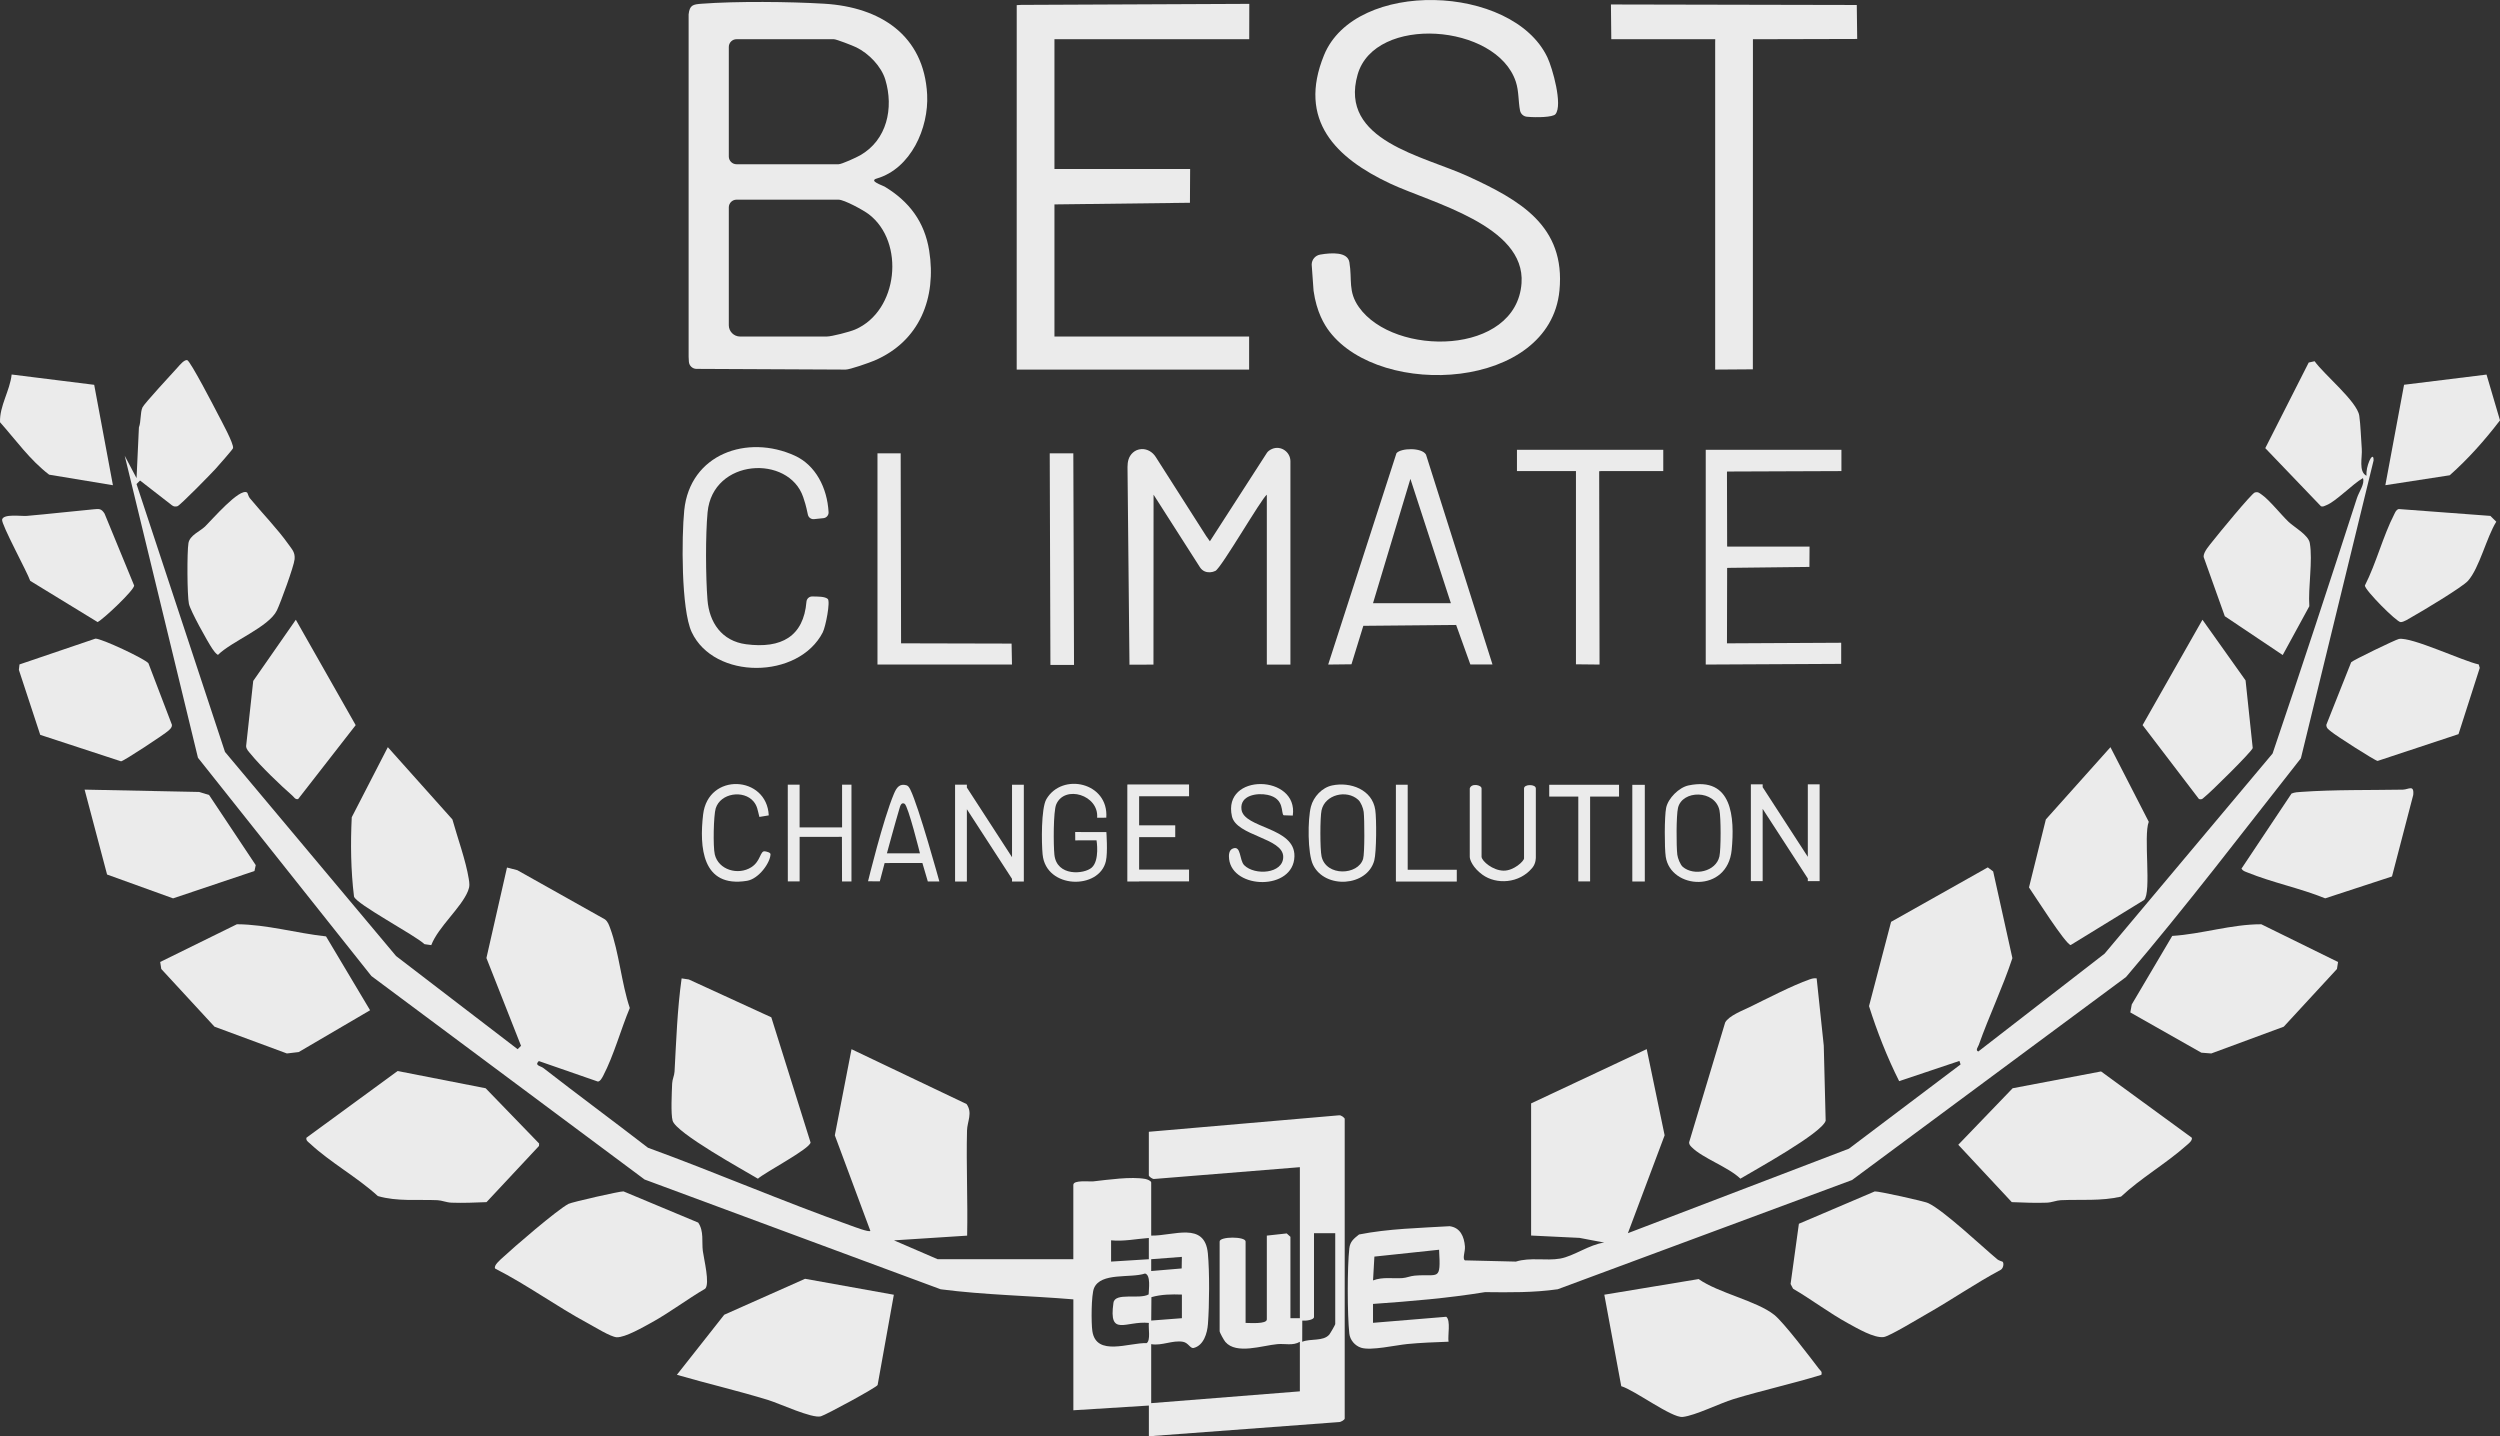 <?xml version="1.0" encoding="UTF-8"?>
<svg id="Layer_1" data-name="Layer 1" xmlns="http://www.w3.org/2000/svg" viewBox="0 0 1017.07 584.28">
  <rect x="0" y="0" width="1017.07" height="584.28" fill="#333333" stroke="none"/>
  <defs>
    <style>
      .cls-1 {
        fill: #ebebeb;
      }
    </style>
  </defs>
  <polygon class="cls-1" points="646.9 358.58 646.9 324.07 658.67 324.07 658.67 319.27 630.27 319.27 630.27 324.07 642.1 324.07 642.1 358.58 646.9 358.58"/>
  <polygon class="cls-1" points="592.66 358.64 592.66 353.84 572.69 353.84 572.69 319.25 567.89 319.25 567.89 358.42 567.91 358.42 567.91 358.64 592.66 358.64"/>
  <path class="cls-1" d="M544.74,453.74l-77.36,6.7v17.76c0,.38,1.52,1.65,2.32,1.42l59.12-4.78v61.44h-3.84v-33.12l-1.51-1.37-8.09.89v34.08c0,2.01-6.95,1.43-8.64,1.44v-33.12c0-2.11-10.56-2.11-10.56,0v36.48c0,.55,1.74,3.69,2.34,4.38,4.47,5.2,15,1.45,21.17.89,3.11-.28,6.26.74,9.13-.95v20.16l-60.48,4.8v-24c4.31.76,8.77-1.72,12.95-.96,2.23.41,2.93,2.87,4.37,2.5,4.04-1.04,5.48-5.99,5.76-9.66.58-7.6.7-21.36-.03-28.85-1.28-13.07-14-7.03-23.05-7.19v-21.6c0-.67-1.59-1.3-2.39-1.45-5.79-1.05-15.18.32-21.12.98-1.61.18-8.17-.67-8.17,1.43v30.24h-55.2l-17.76-7.67,29.76-1.92c.3-14.23-.4-28.53-.05-42.77.09-3.66,2.37-7.18-.19-10.77l-46.8-22.31-6.79,35.04,14.46,38.88c-.63.62-6.61-1.69-7.92-2.15-27.74-9.84-54.9-21.59-82.56-31.68-14.1-10.89-28.46-21.47-42.52-32.41-1.21-.94-3.75-.99-1.89-2.86l24.04,8.35c.97-.07,1.71-1.51,2.15-2.35,4.35-8.32,7.16-18.82,10.83-27.58-3.38-10.01-4.4-22.77-7.97-32.42-.51-1.37-.93-2.68-2.13-3.63l-35.66-20.02-4.2-1.08-8.37,36.82,14.08,35.72-1.38,1.38-49.46-37.91-69.6-83.04-35.99-108.98,1.44-1.43,12.99,10.09c.69.54,1.39.59,2.21.37,1.05-.28,13.75-13.25,15.55-15.25,1.02-1.14,6.93-7.83,7.07-8.36.44-1.72-4.86-11.33-6.11-13.76-1.41-2.74-11.28-21.78-12.52-22.06-1.2-.28-3.05,1.99-3.84,2.87-2.22,2.46-13.7,14.85-14.37,16.35-.97,2.14-.53,5.73-1.45,8.15l-.96,20.64-4.81-9.1,29.79,122.85,70.56,88.8,111.14,82.78,120.46,44.66c17.9,2.32,35.94,2.59,53.98,4.1v45.12l30.72-1.92v12.49s77.28-5.76,77.28-5.76c.79.05,2.39-.93,2.39-1.45v-121.92c0-.38-1.52-1.65-2.32-1.42ZM467.38,503.64v8.65s-15.36.96-15.36.96v-8.65c5.21.5,10.21-.58,15.36-.96ZM467.39,538.2c-.26,2.07.79,7.09-.9,8.22-7.12-.26-20.53,5.6-22.09-4.9-.49-3.28-.47-14.74.68-17.47,2.76-6.54,14.81-3.94,20.76-5.95,2.4.61,1.51,6.42,1.46,8.5-3.81,2.17-13.69-.98-14.32,3.43-2.03,14.14,5.12,7.2,14.41,8.17ZM480.83,536.28l-12.48.96.08-9.52c4.05-1.16,8.21-1.2,12.4-1.05v9.61ZM468.34,512.28l12.48-.95-.08,4.71-12.4,1.05v-4.81ZM543.22,538.68c0,.25-2.07,3.86-2.44,4.28-2.47,2.84-7.58,1.51-11,2.91l.02-8.61c1.22.16,4.77-.22,4.77-1.47v-34.08h8.64v36.96Z"/>
  <path class="cls-1" d="M864.84,397.58c24.65-28.87,47.7-59.24,71.23-89.09l29.57-121.16c.06-2.81-1.24-1.02-1.73.2-.78,1.93-1.28,3.93-1.17,6.03-3.32-1.74-1.62-7.46-1.91-11.05-.32-4.06-.47-9.75-1.01-13.39-.86-5.78-14.4-16.8-18.17-22.16l-2.4.53-17.67,34.83,22.63,23.61c.84.36,1.45-.1,2.18-.38,3.93-1.52,10.78-8.71,14.92-11.04.87,2.28-1.62,5.57-2.44,8.12-11.21,34.72-22.59,69.37-34.32,103.92l-68.34,81.42-51.39,39.81c-1.29-.48-.08-1.88.2-2.68,4.21-11.87,9.72-23.33,13.68-35.31l-7.82-35.27-2.18-1.65-39.35,22.15-8.98,34.29c3.25,10.29,7.38,20.83,12.26,30.53l24.52-8.23.47,1.43-45.42,34.27-89.93,34.38,14.95-39.82-7.29-35.06-47.03,22.08v53.76l19.69.95,10.07,1.92c-5.95.71-12.46,5.56-17.97,6.51-5.74.99-12.12-.62-17.98,1.22l-20.73-.5c-1.15-.69.16-3.57,0-5.66-.32-4.01-1.88-7.67-6.23-8.24-12.25.74-24.91,1-36.86,3.37-2.12,1.71-3.63,2.82-3.95,5.65-.85,7.56-.83,27.07,0,34.66.29,2.63,2.29,4.96,4.79,5.76,4,1.28,14.03-1.03,18.77-1.5,5.45-.54,11.33-.74,16.81-.95-.39-2.41.97-8.77-.95-10.14l-29.78,2.46v-7.69c15.32-1.08,30.49-2.33,45.6-4.8,9.91.11,19.74.24,29.55-1.17l119.73-44.43,111.39-82.53ZM575.38,518.99c-1.64.14-3.15.85-4.79.97-4.07.29-8-.58-12,.95l.55-9.69,26.32-2.79c.73,13.2-.08,9.68-10.08,10.55Z"/>
  <path class="cls-1" d="M283.36,150.07l60.66.29c1.73,0,9.58-2.76,11.7-3.66,18.44-7.87,25.35-25.52,22.3-44.73-1.86-11.71-8.15-20.04-18.12-26.04-.87-.53-6.62-2.31-3.21-3.3,13.86-4.04,21.2-20.52,20.5-34.15-1.25-24.2-19.15-35.58-41.75-36.96-14.22-.86-35.92-1.06-50.01,0-3.43.26-4.87.49-5.28,4.32v139.29s.1,1.97.1,1.97c.09,1.67,1.46,2.97,3.13,2.98ZM296.5,19.1c0-1.74,1.41-3.15,3.15-3.15h39.57c1.03,0,7.69,2.6,9.16,3.32,5.07,2.49,10.16,7.7,11.8,13.16,3.47,11.53.69,24.51-10.21,30.74-1.55.89-7.54,3.65-8.83,3.65h-41.49c-1.74,0-3.15-1.41-3.15-3.15V19.1ZM296.5,84.38c0-1.74,1.41-3.15,3.15-3.15h41.49c2.32,0,10.15,4.28,12.31,5.93,14.83,11.32,12.02,39.35-5.56,46.9-2.19.94-9.54,2.85-11.55,2.85h-35.25c-2.52,0-4.59-2.06-4.59-4.59v-47.95Z"/>
  <path class="cls-1" d="M540.9,134.92c21.09,27.5,89.63,23.65,93.53-16.72,2.55-26.37-16.23-36.81-37.1-46.43-18.22-8.4-52.73-14.46-45.01-41.44,6.99-24.43,56.54-20.78,64.35,2.9,1.29,3.91.98,8,1.72,11.73.27,1.37,1.4,2.4,2.79,2.53,3.97.38,10.54.23,11.61-1.03,3.08-3.65-1.21-18.84-3.29-23.18-14.25-29.79-78.14-31.96-90.85-.85-10.83,26.5,4.77,41.86,26.96,52.27,16.74,7.85,55.05,17.05,53.39,40.49-2.08,29.48-51.82,30.11-66.18,9.73-4.5-6.39-2.65-11.06-3.85-18.23-.72-4.26-7.13-3.93-11.88-3.12-2,.34-3.46,2.06-3.46,4.09l.76,10.6c1.22,8.66,4.34,13.83,6.51,16.66Z"/>
  <polygon class="cls-1" points="508.18 136.92 428.98 136.92 428.98 83.16 484.1 82.49 484.18 68.76 428.98 68.76 428.98 15.96 508.22 15.96 508.25 1.57 415.46 1.99 413.63 2.09 413.62 150.36 508.18 150.36 508.18 136.92"/>
  <path class="cls-1" d="M697.81,15.95s-.03,1.35-.03,1.45v132.96l15.33-.11.03-134.29,42.42-.11-.17-13.82-100.02-.21.15,14.12h42.29Z"/>
  <path class="cls-1" d="M219.32,465.2l-21.75-22.47-35.81-7.01-37.09,27.13c-.29,1.17.74,1.72,1.45,2.38,8.11,7.59,19.29,13.74,27.6,21.36,7.95,2.29,16.12,1.32,24.24,1.68,1.84.08,3.63.93,5.71,1.01,4.72.18,9.55-.04,14.26-.22l21.35-22.85.05-1.01Z"/>
  <path class="cls-1" d="M854.78,435.89l-35.98,6.84-22.12,22.99,21.77,23.34c4.72.18,9.54.4,14.26.22,2.08-.08,3.87-.93,5.71-1.01,8.19-.36,16.38.43,24.47-1.45,8-7.5,18.32-13.46,26.4-20.64.85-.76,2.72-2.07,2.42-3.31l-36.93-26.97Z"/>
  <path class="cls-1" d="M812.53,512.3c-6.38-5.34-21.75-19.88-28.08-22.84-1.74-.81-20.31-4.91-21.74-4.76l-30.87,13.16-3.38,24.51,1.01,1.91c7.47,4.36,14.84,9.97,22.39,14.09,3.66,2,10.58,6.1,14.5,5.58,2.33-.31,14.39-7.64,17.52-9.41,10.14-5.75,19.77-12.44,30.06-17.93,1.03-.59,1.38-2.45.85-3.25-.1-.15-1.57-.47-2.26-1.05Z"/>
  <path class="cls-1" d="M285.93,508.93c-.48-3.67.52-8.06-1.89-11.55l-30.38-12.69c-1.25-.14-21.03,4.36-22.39,5.08-4.69,2.48-22.28,17.65-26.95,22.01-.81.75-3.68,3.16-2.86,4.32,13.01,6.62,24.9,15.35,37.75,22.27,2.74,1.48,9.28,5.56,11.7,5.66,3.43.14,10.85-4.17,14.21-6.01,7.33-4.04,14.5-9.5,21.77-13.74,1.99-2.02-.51-11.94-.96-15.35Z"/>
  <path class="cls-1" d="M721.75,534.87c-7.08-5.64-22.77-8.88-30.69-14.51l-38.38,6.36,6.89,37.22c5.39,1.58,20.61,13.02,25.02,12.51,5.19-.6,15.03-5.54,20.66-7.26,11.8-3.59,23.95-6.25,35.74-9.87.37-1.45-.32-1.57-.95-2.4-3.65-4.79-14.36-18.93-18.27-22.05Z"/>
  <path class="cls-1" d="M294.63,534.89l-19.25,24.42c12.34,3.58,24.95,6.51,37.24,10.29,4.48,1.38,17.83,7.6,21.33,6.6,2.12-.61,22.41-11.6,23.09-12.73l6.6-36.73-36.12-6.49-32.89,14.63Z"/>
  <path class="cls-1" d="M308.34,479.52c2.95-2.61,21.13-12.13,21.42-14.72l-15.97-50.93-33.57-15.4-2.92-.43c-1.76,12.61-2.19,25.28-2.88,37.93-.09,1.63-.91,3.16-.97,4.79-.14,3.42-.61,12.5.19,15.19,1.49,5.04,28.9,20.11,34.7,23.58Z"/>
  <path class="cls-1" d="M708.03,479.52c5.8-3.47,33.21-18.54,34.7-23.58l-.77-30.55-2.89-27.36c-1.07-.15-1.93.09-2.92.44-6.89,2.4-17.4,7.85-24.3,11.22-2.96,1.44-8.58,3.59-10.01,6.31l-14.66,48.74c-.01.87.46,1.36,1.02,1.93,4.42,4.5,14.9,8.08,19.84,12.84Z"/>
  <path class="cls-1" d="M883.73,380.75l-16.47,27.89-.59,3.24,28.9,16.38,4.04.32,29.48-10.89,21.65-23.47.44-2.85-31.22-15.35c-12.2-.02-24.05,3.97-36.25,4.74Z"/>
  <path class="cls-1" d="M132.64,380.95c-12.12-1.31-24.05-4.86-36.26-4.94l-31.21,15.35.44,2.85,21.65,23.47,29.46,10.9,4.8-.57,29.04-17.01-17.93-30.06Z"/>
  <path class="cls-1" d="M144.03,364.76c.86,3.04,24.89,15.74,28.66,19.35l2.76.4c2.82-7.39,12.17-15.17,14.94-22.02.79-1.94.62-3.06.3-5.03-1.2-7.41-4.58-16.71-6.64-24.09l-26.27-29.4-14.68,28.51c-.52,10.8-.38,21.56.92,32.27Z"/>
  <path class="cls-1" d="M842.4,384.48l29.88-18.34c3.1-3.02-.35-26.27,1.9-31.81l-15.59-30.35-26.28,29.39-6.86,27.66c2.31,3.35,14.75,22.98,16.95,23.45Z"/>
  <path class="cls-1" d="M490.58,217.88l-20.42-32.01c-1.24-1.95-3.38-3.26-5.69-3.17-2.95.11-4.73,2.28-5.32,4.1-.33,1.04-.46,2.14-.45,3.23l.8,80.39,9.76-.04.04-69.13,18.88,29.54c.47.73,1.14,1.33,1.94,1.67,1.33.57,2.98.47,4.35-.21,2.42-1.21,18.71-29.45,20.91-31v69.12h9.6v-82.69c0-3.84-3.91-6.55-7.45-5.05-1.02.43-1.84,1.07-2.22,1.76l-23.09,35.82-1.64-2.31Z"/>
  <path class="cls-1" d="M977.66,321.25c-13.36.24-28.17-.03-41.35.91-1.39.1-2.76.12-4.06.69l-20.36,30.55c.57.92,1.39,1.13,2.31,1.5,10.24,4.17,21.47,6.4,31.76,10.57l27.17-8.9,8.64-33.15c.45-4.37-1.98-2.22-4.1-2.18Z"/>
  <polygon class="cls-1" points="103.53 354.35 104.04 351.95 85.05 323.42 81 322.19 34.42 321.24 43.56 355.78 70.41 365.48 103.53 354.35"/>
  <path class="cls-1" d="M68.52,297.26c.73-.7,1.48-1.25,1.42-2.4l-9.56-25.03c-1.49-1.84-19.19-10.14-21.56-10.02l-30.89,10.5-.25,2.22,8.69,26.43,32.88,10.77c1.14-.11,17.87-11.13,19.26-12.47Z"/>
  <path class="cls-1" d="M975.93,259.95c-1.28.24-18.7,8.65-19.41,9.47l-10.1,25.44c-.03,1.47,1.06,2,1.99,2.8,1.76,1.52,17.59,11.68,18.86,11.91l32.92-10.9,8.64-26.93-.41-1.43c-6.45-1.36-27.41-11.32-32.49-10.36Z"/>
  <path class="cls-1" d="M749.14,191.64v-8.64h-55.2v87.36l55.11-.28v-8.59l-46.47.24.07-30.64c0-.1,1.27-.08,1.37-.08l32.1-.37.06-8.27h-32.16c-.1,0-1.37.05-1.37-.06l-.07-29.22c0-.1-.03-1.26.07-1.26l46.49-.18Z"/>
  <path class="cls-1" d="M607.18,270.31l-27.04-85.35c-1.7-3.01-10.28-2.72-12.02-.58l-27.78,85.98,9.48-.11,4.82-15.65,37.76-.35,5.78,16.07h8.99ZM558.58,245.4l15.21-50.58,16.47,50.58h-31.68Z"/>
  <path class="cls-1" d="M83.4,214.22c-2.06,1.96-6.18,3.55-6.73,6.71-.61,3.55-.54,21.32.19,24.75.61,2.84,7.58,15.39,9.55,18.29.64.94,1.28,1.84,2.25,2.47,5.66-5.63,20.77-11.34,24.01-18.15,1.49-3.12,6.91-17.9,7.18-20.76.26-2.81-.98-3.94-2.47-6.05-4.46-6.31-10.76-12.76-15.77-18.84-.56-.68-.84-2.08-1.07-2.25-3-2.13-14.5,11.3-17.13,13.82Z"/>
  <path class="cls-1" d="M928.67,266.49l10.83-19.86c-.54-7.66,1.45-18.46.19-25.71-.57-3.3-6.33-6.41-8.65-8.63-3.06-2.93-7.96-9.07-10.98-11.11-.98-.66-1.37-1.18-2.75-.82-1.25.33-14.96,17.02-16.96,19.6-1.37,1.76-4,4.59-3.86,6.61l8.62,24.13,23.56,15.79Z"/>
  <path class="cls-1" d="M100.12,303.52c.09,1.43,1.14,2.32,1.97,3.34,3.81,4.72,12.11,12.7,16.81,16.79.69.6,1.21,1.72,2.39,1.43l23.41-30.07-24.35-42.88-17.33,24.89-2.89,26.49Z"/>
  <path class="cls-1" d="M897,324.13c2.16-1.64,19.21-18.44,19.47-19.81l-2.91-27.51-17.54-24.68-24.36,42.87,22.94,30.07c1.41.36,1.57-.32,2.4-.94Z"/>
  <path class="cls-1" d="M334.73,257.23c1.19-2.32,3.16-12.58,2.02-13.57-1.2-1.03-4-.96-6.34-1-1.19-.02-2.22.93-2.32,2.12-1.17,14.1-10.15,19.21-24.56,17.32-9.9-1.3-15-8.87-15.71-18.1-.73-9.37-.83-26.28.04-35.56,2.07-22.07,33.01-23.52,38.89-6.24.62,1.83,1.09,3.21,1.92,7.17.24,1.16,1.32,1.95,2.5,1.83l3.85-.4c1.23-.13,2.14-1.2,2.07-2.44-.55-9.94-5.31-19.11-13.7-22.96-19.36-8.87-42.7-.7-45.02,22.19-1.09,10.74-1.29,40.38,3.03,49.57,9.14,19.49,43.43,19.32,53.34.08Z"/>
  <path class="cls-1" d="M975.85,207.09c-1.04.32-1.36,1.25-1.8,2.11-4.6,8.96-7.32,19.91-11.95,29.01-.01,1.89,12.89,14.84,14.53,14.88,1.31.03,3.39-1.41,4.64-2.11,4.03-2.25,20.48-12.1,22.77-14.67,4.67-5.23,7.56-17.76,11.52-24.06l-2.41-2.37-37.29-2.79Z"/>
  <path class="cls-1" d="M39.72,253.08c2.66-1.45,14.82-12.96,14.86-14.86l-12.04-29.26c-1.34-2.15-2.25-1.96-4.47-1.76-9.07.84-18.17,1.91-27.16,2.68-2.27.19-9.54-.95-10.05,1.5-.39,1.9,10.2,21.3,11.44,24.93l27.42,16.77Z"/>
  <path class="cls-1" d="M1017.07,171.02l-5.48-18.63-33.55,4.14-7.61,40.86,26.19-4.04c7.54-6.67,14.37-14.4,20.45-22.34Z"/>
  <path class="cls-1" d="M19.99,193.11l25.95,4.29-7.62-40.85-33.58-4.19c-.71,6.63-4.95,12.76-4.73,19.41,6.43,7.24,12.25,15.46,19.98,21.34Z"/>
  <path class="cls-1" d="M676.66,183h-59.52v8.64h24v78.62l9.6.1-.15-78.62c0-.1,1.49-.1,1.59-.1h24.48v-8.64Z"/>
  <polygon class="cls-1" points="366.42 184.44 356.98 184.44 356.98 270.36 411.7 270.36 411.54 261.83 366.58 261.72 366.42 184.44"/>
  <polygon class="cls-1" points="436.66 184.44 427.06 184.44 427.34 270.52 436.94 270.52 436.66 184.44"/>
  <path class="cls-1" d="M559.09,350.07c.92-3.44.96-16.9.4-20.62-1.24-8.26-10.11-11.46-17.51-9.92-4.14.86-7.6,4.59-8.66,8.62-1.34,5.09-1.4,19.07.88,23.71,4.88,9.96,22.04,8.84,24.89-1.79ZM537.66,329.59c1.41-6.34,10.19-8.47,14.88-4.23,1.09.98,2.07,3.42,2.25,4.95.34,2.9.43,16.82-.23,19.07-1.99,6.76-15.07,7.29-16.91-.97-.64-2.88-.64-15.93,0-18.81Z"/>
  <path class="cls-1" d="M704.5,345.72c1.25-13.13.28-29.9-17.55-26.19-3.89.81-8.32,5.22-9.12,9.12-.71,3.47-.7,16.27-.16,19.9,2,13.29,25.13,14.96,26.83-2.83ZM699.51,348.41c-1.39,6.25-10.39,8.11-14.91,4.25-1.01-.87-2.06-3.53-2.23-4.97-.41-3.46-.45-15.93.29-19.03,1.75-7.37,15.01-7.37,16.85.93.64,2.88.64,15.93,0,18.81Z"/>
  <path class="cls-1" d="M424.17,347.65c1.37,14.09,23.06,14.45,25.74,2.68.81-3.55.19-11.81.19-11.81l-12.69-.03.03,3.4,8.66-.03s1.36,8.16-1.96,11.11c-3.07,2.72-14.27,3.71-15.19-5.3-.39-3.76-.48-17.54.75-20.42,3.44-8.06,17.44-3.81,16.64,5.43l3.73-.02c1-14.39-17.99-18.52-24.39-7.51-2.15,3.7-1.98,17.74-1.52,22.5Z"/>
  <path class="cls-1" d="M515.66,323.37c7.17,1.5,5.34,7.49,6.56,8.31l3.72.12c2.4-16.77-28.75-17.53-24.76.28,1.8,8.05,20.87,8.76,20.87,16.51,0,6.93-11.59,7.66-15.85,3.42-2.09-2.08-1.16-8.28-4.73-6.77-1.57.66-1.61,2.76-1.44,4.25,1.48,12.4,26.2,12.91,26.58-1.07.33-12.01-20.63-11.34-21.55-19.15-.67-5.72,6.29-6.8,10.6-5.9Z"/>
  <path class="cls-1" d="M603.12,355.87c5.62,4.07,15.01,3.63,20.31-2.87,1.5-1.85,1.39-4.14,1.39-4.4v-27.84c0-1.81-4.8-1.81-4.8,0v28.45c0,1.09-4.14,5.07-8.34,5-4.34-.07-8.74-3.78-8.94-5.61v-27.84c0-1.43-4.15-2.27-4.8,0v27.84c0,1.18,1.25,4.43,5.18,7.27Z"/>
  <path class="cls-1" d="M368.77,319.47c-2.84-.8-4.03.96-5.1,3.48-4.41,10.45-10.53,35.58-10.53,35.58l4.79.02,1.96-7.44,15.36-.03,2.21,7.52h4.7s-8.4-30.51-11.82-37.38c-.37-.75-.84-1.55-1.56-1.75ZM374.26,347.16h-13.44s3.26-12.04,5.06-18.08c.33-1.12.73-2.85,2.13-2.09,1.44.79,6.25,20.16,6.25,20.16Z"/>
  <path class="cls-1" d="M342.52,340.48l.04,18.13h3.84v-39.39s-3.82.01-3.82.01v17.38h-17.28v-17.38h-4.81l.02,39.36h4.8v-18.14s15.83,0,15.83,0c.1,0,1.38-.06,1.38.04Z"/>
  <path class="cls-1" d="M306.56,326.06c1.56,1.84,1.67,3.6,2.38,6.29l3.81-.63c-.75-16.28-24.72-17.61-26.71-.31-1.5,13.01-.58,29.93,17.85,26.93,4.79-.78,9.45-7.3,9.58-10.78.03-.76-1.55-1.1-2.27-1.22-2.02-.33-1.63,4-5.57,6.49-5.39,3.39-13.35,1.06-14.84-5.24-.75-3.18-.49-15.94.38-18.73,1.95-6.24,11.32-7.6,15.39-2.81Z"/>
  <rect class="cls-1" x="664.07" y="319.29" width="5.08" height="39.33"/>
  <polygon class="cls-1" points="393.35 320.4 393.35 319.23 388.55 319.23 388.55 358.62 393.35 358.62 393.35 329.22 411.72 357.55 411.72 358.62 416.52 358.62 416.52 319.24 411.72 319.24 411.72 348.73 393.35 320.4"/>
  <polygon class="cls-1" points="483.74 323.94 483.74 319.14 458.69 319.14 458.69 319.23 458.63 319.23 458.63 358.62 463.43 358.62 463.43 358.57 483.74 358.57 483.74 353.77 463.43 353.77 463.43 340.57 478.12 340.57 478.12 335.77 463.43 335.77 463.43 323.94 483.74 323.94"/>
  <polygon class="cls-1" points="712.3 319.09 712.3 358.47 717.1 358.47 717.1 329.07 735.47 357.4 735.47 358.48 740.27 358.48 740.27 319.09 735.47 319.09 735.47 348.58 717.1 320.25 717.1 319.09 712.3 319.09"/>
</svg>